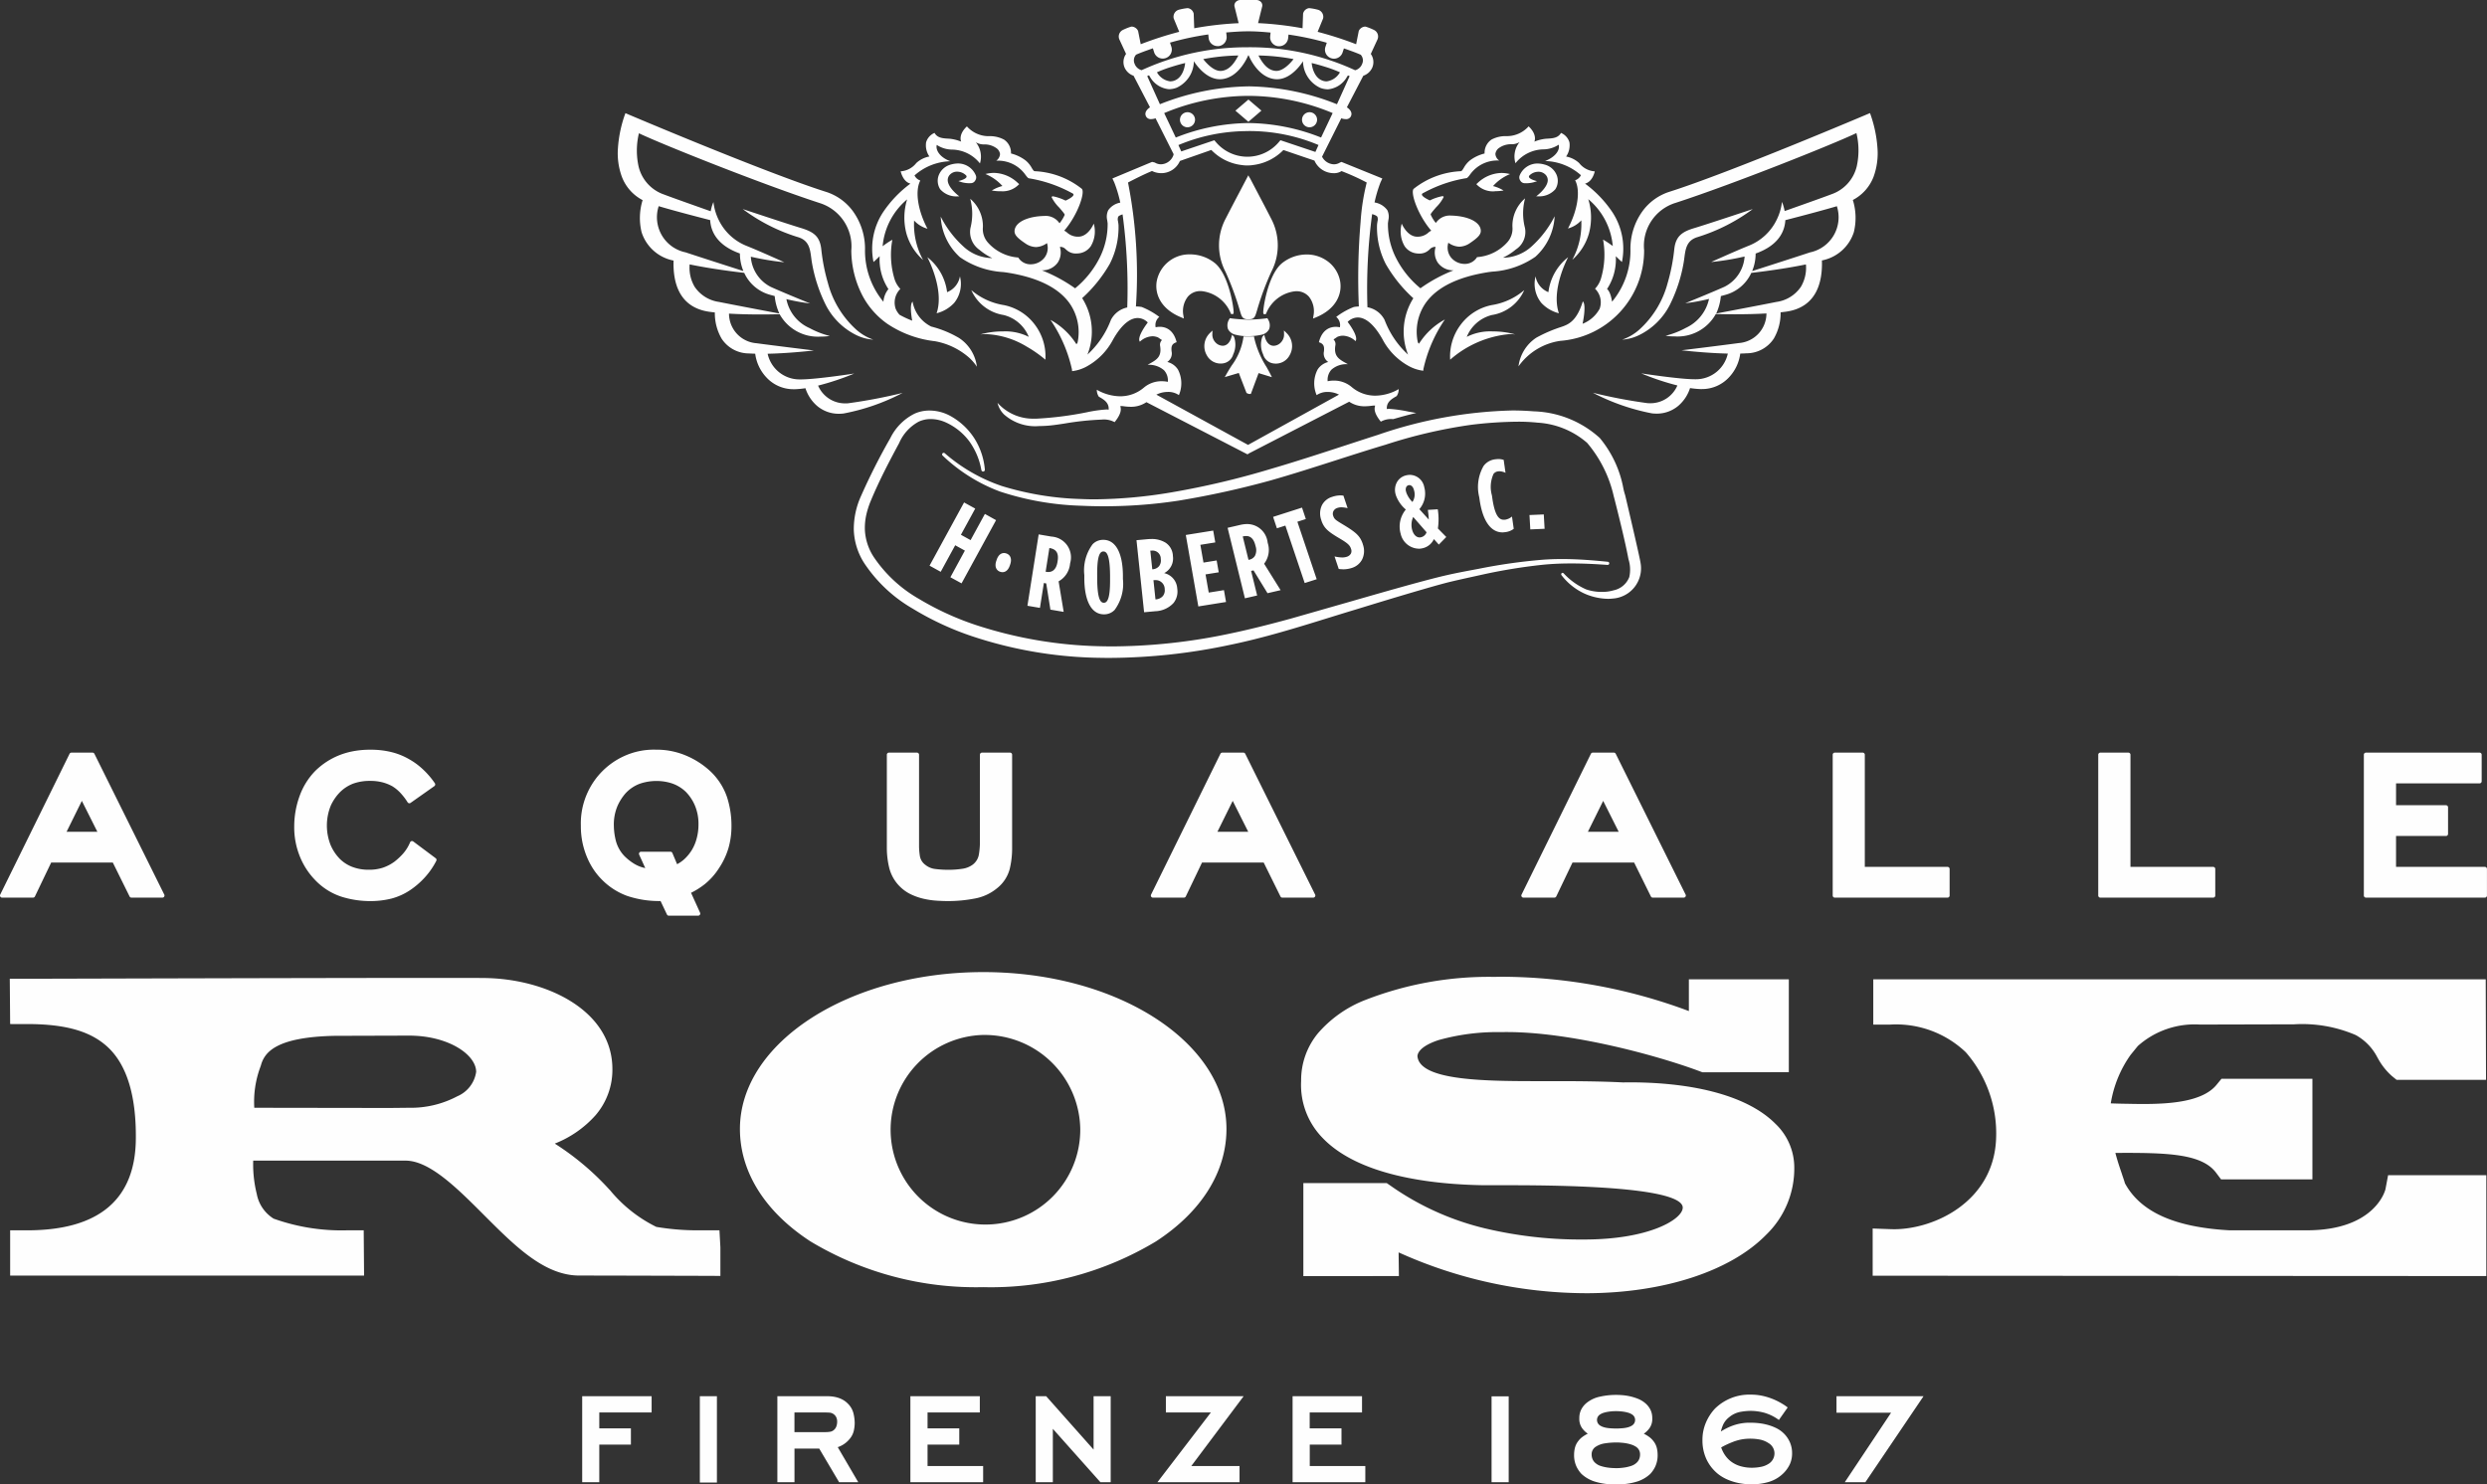 <svg id="logo_negativo" data-name="logo negativo" xmlns="http://www.w3.org/2000/svg" xmlns:xlink="http://www.w3.org/1999/xlink" width="196" height="117" viewBox="0 0 196 117">
  <rect x="0" y="0" width="196" height="117" fill="#333333" stroke="none"/>
  <defs>
    <clipPath id="clip-path">
      <path id="Clip_2" data-name="Clip 2" d="M0,0H196V117H0Z" fill="none"/>
    </clipPath>
  </defs>
  <rect id="logo_negativo_background" data-name="logo negativo background" width="196" height="117" fill="none"/>
  <g id="Raggruppa_2" data-name="Raggruppa 2">
    <path id="Clip_2-2" data-name="Clip 2" d="M0,0H196V117H0Z" fill="none"/>
    <g id="Gruppo_di_maschere_2" data-name="Gruppo di maschere 2" clip-path="url(#clip-path)">
      <path id="Fill_1" data-name="Fill 1" d="M138.087,117a5.2,5.2,0,0,1-1.053-.1,4.533,4.533,0,0,1-.829-.25,3.411,3.411,0,0,1-.641-.345,2.961,2.961,0,0,1-.469-.4,3.222,3.222,0,0,1-.681-1.05,3.528,3.528,0,0,1-.244-1.331,3.45,3.45,0,0,1,.283-1.415,3.793,3.793,0,0,1,.693-1.068,3.861,3.861,0,0,1,2.813-1.113,4.385,4.385,0,0,1,1.027.115,5.015,5.015,0,0,1,.848.282,5.53,5.53,0,0,1,.642.333,4.111,4.111,0,0,1,.411.282l-.693.986a3.649,3.649,0,0,0-1.17-.576,4.248,4.248,0,0,0-1.04-.141,4.741,4.741,0,0,0-.848.083,1.93,1.93,0,0,0-.86.415,1.59,1.59,0,0,0-.488.615,3.21,3.21,0,0,0-.167.512,4.863,4.863,0,0,1,.964-.474,3.967,3.967,0,0,1,1.387-.218,6.039,6.039,0,0,1,.655.039,4.4,4.4,0,0,1,.693.134,3.861,3.861,0,0,1,.662.25,2.261,2.261,0,0,1,.559.384,2.192,2.192,0,0,1,.5.691,2.113,2.113,0,0,1,.193.909,2.046,2.046,0,0,1-.18.871,2.455,2.455,0,0,1-.488.691,2.77,2.77,0,0,1-1.176.7A4.8,4.8,0,0,1,138.087,117Zm-.115-3.6a4.128,4.128,0,0,0-.675.051,4,4,0,0,0-.662.179c-.182.07-.357.143-.52.218s-.318.155-.469.243a2.47,2.47,0,0,0,.333.653,2.118,2.118,0,0,0,.45.461,2.3,2.3,0,0,0,.7.352,3.191,3.191,0,0,0,.969.134,3.647,3.647,0,0,0,.649-.064,1.676,1.676,0,0,0,.611-.23.965.965,0,0,0,.488-.832.941.941,0,0,0-.475-.819,1.88,1.88,0,0,0-.707-.282A4.153,4.153,0,0,0,137.972,113.4ZM127.338,117a5.091,5.091,0,0,1-1.709-.236,2.738,2.738,0,0,1-.989-.582,2.266,2.266,0,0,1-.4-.588,2.121,2.121,0,0,1-.186-.947,2.238,2.238,0,0,1,.065-.524,1.407,1.407,0,0,1,.257-.526,1.6,1.6,0,0,1,.34-.339,2.456,2.456,0,0,1,.417-.25,1.877,1.877,0,0,1-.443-.429,1.259,1.259,0,0,1-.224-.787,1.492,1.492,0,0,1,.148-.685,1.637,1.637,0,0,1,.4-.505,2.457,2.457,0,0,1,1.071-.512,5.784,5.784,0,0,1,1.249-.14c.086,0,.22,0,.41.013a4.258,4.258,0,0,1,.615.077,4.126,4.126,0,0,1,.686.2,2.1,2.1,0,0,1,.622.365,1.648,1.648,0,0,1,.4.505,1.493,1.493,0,0,1,.148.685,1.255,1.255,0,0,1-.225.787,1.871,1.871,0,0,1-.442.429,2.489,2.489,0,0,1,.421.25,1.627,1.627,0,0,1,.344.339,1.411,1.411,0,0,1,.259.526,2.212,2.212,0,0,1,.065.524,2.123,2.123,0,0,1-.186.947,2.267,2.267,0,0,1-.4.588,2.733,2.733,0,0,1-.989.582A5.134,5.134,0,0,1,127.338,117Zm0-3.3a5.7,5.7,0,0,0-.815.064,1.818,1.818,0,0,0-.739.258.7.7,0,0,0-.347.631.935.935,0,0,0,.077.374.82.82,0,0,0,.257.322,1.088,1.088,0,0,0,.373.2,3.17,3.17,0,0,0,.443.11,4.022,4.022,0,0,0,.437.051c.134.008.252.013.353.013.082,0,.188,0,.315-.013a3.857,3.857,0,0,0,.418-.051,3.253,3.253,0,0,0,.436-.11,1.106,1.106,0,0,0,.373-.2.824.824,0,0,0,.257-.322.944.944,0,0,0,.077-.374.7.7,0,0,0-.347-.631,1.548,1.548,0,0,0-.334-.155,3.17,3.17,0,0,0-.4-.1,3.571,3.571,0,0,0-.424-.051C127.6,113.7,127.464,113.7,127.338,113.7Zm.026-2.471-.193.007c-.1,0-.213.014-.353.031a2.679,2.679,0,0,0-.4.083,1.1,1.1,0,0,0-.341.158.507.507,0,0,0-.218.419.57.57,0,0,0,.051.222.531.531,0,0,0,.205.222,1.1,1.1,0,0,0,.289.126,1.969,1.969,0,0,0,.354.07c.121.013.235.022.34.026s.2.006.263.006.148,0,.263-.006.216-.013.341-.026a1.989,1.989,0,0,0,.353-.07,1.1,1.1,0,0,0,.289-.126.534.534,0,0,0,.206-.222.57.57,0,0,0,.051-.222.507.507,0,0,0-.218-.419,1.116,1.116,0,0,0-.341-.158,2.7,2.7,0,0,0-.4-.083c-.141-.018-.256-.028-.353-.031ZM56.5,116.86H55.154v-6.809H56.5v6.809Zm26.472-.026H81.625v-6.783h.822l3.738,4.21v-4.21h1.349v6.782h-.81l-3.75-4.21v4.21Zm-20.361,0H61.264v-6.783h3.9c.113,0,.239.006.373.019a2.718,2.718,0,0,1,.424.077,2.085,2.085,0,0,1,.437.173,1.727,1.727,0,0,1,.411.307,1.621,1.621,0,0,1,.45.768,3.288,3.288,0,0,1,.1.768,2.905,2.905,0,0,1-.071.614,1.558,1.558,0,0,1-.314.627,2.053,2.053,0,0,1-.951.666l1.617,2.763H66.132l-1.568-2.649H62.613v2.649Zm0-5.5v1.549h2.466a2,2,0,0,0,.36-.032.6.6,0,0,0,.321-.174.683.683,0,0,0,.167-.278,1.1,1.1,0,0,0,.051-.329.766.766,0,0,0-.09-.394.648.648,0,0,0-.193-.213.625.625,0,0,0-.334-.116c-.13-.009-.256-.013-.385-.013Zm84.393,5.5h-1.618l3.648-5.478h-4.3v-1.305h6.86l-4.586,6.783Zm-28.106,0H117.55v-6.77H118.9v6.77Zm-11.3,0h-5.729v-6.783h5.472v1.28h-4.124v1.255h2.505v1.28h-2.5v1.689H107.6v1.279Zm-9.907,0H91.215l4.214-5.5H91.883v-1.28H98.01l-4.123,5.5h3.8v1.279Zm-20.212,0H71.747v-6.783h5.472v1.28H73.1v1.255h2.5v1.28H73.1v1.689h4.381v1.279Zm-30.246,0H45.882v-6.783h5.472v1.28H47.23v1.255h2.492v1.28H47.23v2.968Zm77.743-14.9a36.1,36.1,0,0,1-14.752-3.218l.023,1.867-7.53.006V93.252h6.568l.632.437a21.743,21.743,0,0,0,7.136,3.14,32.606,32.606,0,0,0,7.8.872c5.169,0,7.763-1.611,7.763-2.513,0-.805-2.368-1.765-13.647-1.765h-2.039c-4.244-.068-9.9-.775-12.725-3.758a5.974,5.974,0,0,1-1.663-4.455,5.8,5.8,0,0,1,1.336-3.776,9.48,9.48,0,0,1,3.509-2.529A26.8,26.8,0,0,1,117.768,77l.541-.011A42.491,42.491,0,0,1,133.1,79.695l0-2.5h7.877v7.315l-6.807.011-.227-.085c-3.319-1.241-10.1-3.086-15.178-3.086-.157,0-.313,0-.463.005a17.131,17.131,0,0,0-4.921.625c-1.031.338-1.626.785-1.674,1.259.153,1.98,5.481,1.98,9.762,1.98h1.168c1.706,0,3.524.012,5.257.1l.507-.006c5.331,0,9.417,1.155,11.506,3.252a4.766,4.766,0,0,1,1.5,3.456,7.255,7.255,0,0,1-2.216,5.306C136.374,100.212,131.061,101.935,124.973,101.935Zm-47.479-.477a25.291,25.291,0,0,1-13.626-3.608c-3.583-2.328-5.557-5.474-5.557-8.86,0-6.819,8.606-12.366,19.183-12.366s19.16,5.548,19.16,12.366c0,3.385-1.972,6.532-5.552,8.86A25.237,25.237,0,0,1,77.494,101.458Zm0-19.879a7.473,7.473,0,1,0,7.638,7.412A7.533,7.533,0,0,0,77.494,81.579Zm118.455,19.005-48.368-.028V96.834l1.4.051c.09,0,.184.006.276.006,3.219,0,7.845-2.2,8.05-7.1a9.723,9.723,0,0,0-2.387-6.85,7.954,7.954,0,0,0-5.952-2.18h-1.338V77.192H195.9l.023,7.922h-7.051l-.376-.307a5.094,5.094,0,0,1-1.1-1.4l-.035-.058a4.2,4.2,0,0,0-1.708-1.764,10.68,10.68,0,0,0-4.881-.844c-.154,0-.316,0-.48,0l-6.925.017a6.723,6.723,0,0,0-4.887,1.692l-.57.7a9.086,9.086,0,0,0-1.561,3.82c.238.011.477.017.7.023l.412.008h.052c.45.01.915.019,1.381.019,2.114,0,4.682-.171,5.781-1.5l.4-.488h7.165v7.928h-7.2l-.4-.533c-1.09-1.443-3.681-1.555-7.222-1.555l-.706.006c.169.653.37,1.232.531,1.7l0,.012.028.08c.08.232.148.432.195.6,1.222,2.255,3.916,3.468,8.235,3.706H181.8c5.432,0,6.2-3.219,6.2-3.251l.205-1.09h7.741v7.944h0Zm-139.17-.012h0l-1.344-.006c-.074,0-7.706-.023-9.786-.023-2.745,0-5.05-2.308-7.491-4.751l-.017-.017c-2.106-2.109-4.284-4.29-6.18-4.29H19.955a9.683,9.683,0,0,0,.283,2.636,2.915,2.915,0,0,0,1.329,1.938,15.87,15.87,0,0,0,5.758.919h1.339l.029,3.57H.8v-3.57H2.145c5.658,0,8.538-2.438,8.561-7.247.028-3.268-.667-5.641-2.068-7.054-1.353-1.354-3.363-1.958-6.516-1.958H.8l-.029-3.57H2.111c.907,0,22.322-.066,31.627-.066,1.347,0,2.385,0,3.088,0,.449,0,1.168.005,1.173.006,4.976,0,10.264,2.516,10.264,7.179a5.485,5.485,0,0,1-1.341,3.654,8.429,8.429,0,0,1-3.2,2.22,21.19,21.19,0,0,1,4.29,3.609l.068.069a11.027,11.027,0,0,0,3.645,2.888,19.52,19.52,0,0,0,3.628.267H56.7l.074,1.339v2.252ZM32.23,81.63l-5.867.017c-4.608.1-5.519,1.294-5.8,2.327l-.056.159a7.887,7.887,0,0,0-.467,3.184l10.645.016,1.533-.016a7.8,7.8,0,0,0,3.829-.909,2.475,2.475,0,0,0,1.479-1.918C37.527,83.138,35.352,81.63,32.23,81.63Zm22.792-9.453H52.71a.164.164,0,0,1-.151-.1l-.5-1.055a7.9,7.9,0,0,1-2.62-.4A5.359,5.359,0,0,1,47.4,69.3a5.087,5.087,0,0,1-.563-.68,5.577,5.577,0,0,1-.52-.927,6.481,6.481,0,0,1-.389-1.172,6.37,6.37,0,0,1-.151-1.441,5.827,5.827,0,0,1,.543-2.64A5.8,5.8,0,0,1,49.179,59.6a5.642,5.642,0,0,1,2.5-.509,5.944,5.944,0,0,1,2.432.486,6.5,6.5,0,0,1,1.823,1.171,5.046,5.046,0,0,1,1.347,2.037,7.283,7.283,0,0,1,.366,2.313,6.234,6.234,0,0,1-.238,1.754,5.86,5.86,0,0,1-.735,1.563,5.245,5.245,0,0,1-1.129,1.275,6.136,6.136,0,0,1-1.083.684l.711,1.569a.165.165,0,0,1-.151.232ZM51.743,61.559a4,4,0,0,0-1.332.221,2.885,2.885,0,0,0-1.132.774,3.962,3.962,0,0,0-.622.993,3.748,3.748,0,0,0-.279,1.554,5.124,5.124,0,0,0,.153,1.156,2.752,2.752,0,0,0,.666,1.206,4.075,4.075,0,0,0,.765.61,2.7,2.7,0,0,0,.891.351l-.48-1.056a.164.164,0,0,1,.012-.158.167.167,0,0,1,.139-.075h2.313a.165.165,0,0,1,.153.1l.372.884a2.662,2.662,0,0,0,.649-.474,3.506,3.506,0,0,0,.472-.579,3.363,3.363,0,0,0,.412-.942,4.109,4.109,0,0,0,.152-1.108,3.718,3.718,0,0,0-.29-1.544,3.51,3.51,0,0,0-.691-1.041,2.933,2.933,0,0,0-1.082-.673A3.881,3.881,0,0,0,51.743,61.559Zm23.022,9.467c-.291,0-.609-.011-.946-.032a6.448,6.448,0,0,1-1.025-.15,4.8,4.8,0,0,1-1-.347,3.182,3.182,0,0,1-.886-.629,3.127,3.127,0,0,1-.833-1.483,6.7,6.7,0,0,1-.183-1.5V59.489a.165.165,0,0,1,.165-.165h2.207a.165.165,0,0,1,.166.165v7.163a5.143,5.143,0,0,0,.071.852,1.082,1.082,0,0,0,.436.673,1.5,1.5,0,0,0,.782.321,8.259,8.259,0,0,0,1.013.062,7.2,7.2,0,0,0,1.115-.082,1.778,1.778,0,0,0,.812-.324,1.261,1.261,0,0,0,.486-.8,5.856,5.856,0,0,0,.082-.916V59.489a.165.165,0,0,1,.165-.165H79.6a.165.165,0,0,1,.165.165v7.393a6.9,6.9,0,0,1-.194,1.631A2.869,2.869,0,0,1,78.593,70a3.826,3.826,0,0,1-1.812.832A11.1,11.1,0,0,1,74.764,71.026Zm-45.589,0a7.535,7.535,0,0,1-2.289-.353,5.023,5.023,0,0,1-2.054-1.309,5.711,5.711,0,0,1-1.169-1.777,6.118,6.118,0,0,1-.476-2.464,7,7,0,0,1,.409-2.337,5.486,5.486,0,0,1,1.256-2.029,5.856,5.856,0,0,1,.683-.573,5.772,5.772,0,0,1,.931-.54,5.889,5.889,0,0,1,1.212-.4,7.1,7.1,0,0,1,1.518-.15,6.734,6.734,0,0,1,1.7.2,5.3,5.3,0,0,1,1.389.573,5.491,5.491,0,0,1,1.057.786,6.5,6.5,0,0,1,.928,1.085.165.165,0,0,1-.041.227l-1.871,1.319a.16.16,0,0,1-.095.031.167.167,0,0,1-.142-.079,4.767,4.767,0,0,0-.538-.708,3.09,3.09,0,0,0-.669-.556,3.4,3.4,0,0,0-.746-.3,3.771,3.771,0,0,0-1-.12,3.827,3.827,0,0,0-1.35.22,3,3,0,0,0-1.055.7,3.762,3.762,0,0,0-.693,1.023,4.175,4.175,0,0,0-.018,3.108,3.572,3.572,0,0,0,.733,1.1,2.851,2.851,0,0,0,.964.623,3.575,3.575,0,0,0,1.335.229,3.422,3.422,0,0,0,1.083-.159,3.368,3.368,0,0,0,.922-.479,4.915,4.915,0,0,0,.679-.636,3.194,3.194,0,0,0,.549-.887.167.167,0,0,1,.109-.095.155.155,0,0,1,.043-.006.166.166,0,0,1,.1.034l1.766,1.32a.163.163,0,0,1,.048.207,6.005,6.005,0,0,1-.93,1.335,6.349,6.349,0,0,1-1.123.967,4.86,4.86,0,0,1-1.48.672A6.809,6.809,0,0,1,29.176,71.026Zm166.659-.272H186.46a.165.165,0,0,1-.165-.165v-11.1a.165.165,0,0,1,.165-.165h8.954a.165.165,0,0,1,.166.165v2.094a.166.166,0,0,1-.166.165h-6.582v1.722h3.934a.165.165,0,0,1,.165.165V65.73a.165.165,0,0,1-.165.165h-3.934V68.33h7a.165.165,0,0,1,.165.165v2.095A.165.165,0,0,1,195.835,70.754Zm-21.416,0h-8.891a.166.166,0,0,1-.166-.165v-11.1a.166.166,0,0,1,.166-.165h2.207a.165.165,0,0,1,.166.165V68.33h6.519a.165.165,0,0,1,.165.165v2.095A.165.165,0,0,1,174.419,70.754Zm-20.932,0H144.6a.165.165,0,0,1-.165-.165v-11.1a.165.165,0,0,1,.165-.165H146.8a.165.165,0,0,1,.165.165V68.33h6.519a.165.165,0,0,1,.165.165v2.095A.165.165,0,0,1,153.488,70.754Zm-20.794,0h-2.438a.164.164,0,0,1-.149-.093l-1.32-2.672h-4.858l-1.279,2.671a.168.168,0,0,1-.15.094h-2.438a.167.167,0,0,1-.14-.078.165.165,0,0,1-.008-.16l5.465-11.1a.163.163,0,0,1,.148-.092h1.661a.164.164,0,0,1,.148.091l5.508,11.1a.165.165,0,0,1-.149.238Zm-6.347-7.627-1.206,2.438h2.43ZM103.5,70.754h-2.439a.165.165,0,0,1-.149-.093l-1.321-2.672H94.731L93.452,70.66a.168.168,0,0,1-.15.094H90.864a.165.165,0,0,1-.149-.238l5.465-11.1a.166.166,0,0,1,.149-.092H97.99a.164.164,0,0,1,.148.091l5.508,11.1a.166.166,0,0,1-.148.238ZM97.15,63.127l-1.206,2.438h2.43ZM12.8,70.754H10.36a.164.164,0,0,1-.148-.093L8.891,67.989H4.033L2.753,70.66a.167.167,0,0,1-.149.094H.166a.165.165,0,0,1-.149-.238l5.465-11.1a.165.165,0,0,1,.149-.092h1.66a.165.165,0,0,1,.149.091l5.507,11.1a.165.165,0,0,1-.148.238ZM6.451,63.127,5.246,65.565H7.675ZM87.469,51.858c-.233,0-.468,0-.7-.006a33.22,33.22,0,0,1-10.154-1.7,23.029,23.029,0,0,1-4.7-2.187,11.429,11.429,0,0,1-3.82-3.6,5.174,5.174,0,0,1-.808-2.614,6.32,6.32,0,0,1,.562-2.637,49.363,49.363,0,0,1,2.315-4.576,4.24,4.24,0,0,1,1.924-1.938,2.849,2.849,0,0,1,1.166-.24,3.442,3.442,0,0,1,1.577.39,5.278,5.278,0,0,1,1.956,1.8,5.451,5.451,0,0,1,.829,2.467.139.139,0,0,1-.124.151h-.014a.14.14,0,0,1-.136-.113,5.5,5.5,0,0,0-.936-2.248,4.782,4.782,0,0,0-1.843-1.5,2.915,2.915,0,0,0-1.208-.276,2.2,2.2,0,0,0-.976.218,3.5,3.5,0,0,0-1.518,1.676c-.728,1.351-1.56,2.925-2.219,4.515a6.66,6.66,0,0,0-.369,1.137,4.781,4.781,0,0,0-.113,1.155,4.27,4.27,0,0,0,.7,2.173,10.66,10.66,0,0,0,3.544,3.29,22.42,22.42,0,0,0,4.523,2.076,33.672,33.672,0,0,0,9.868,1.669c.3.007.61.011.914.011a45.587,45.587,0,0,0,9.108-.986c1.448-.3,3.011-.683,4.919-1.206l4.894-1.4c1.649-.475,3.265-.938,4.907-1.388.747-.2,1.616-.438,2.48-.635s1.741-.356,2.508-.5a43.514,43.514,0,0,1,5.069-.718c.477-.035.983-.053,1.5-.053,1.326,0,2.628.115,3.613.215a.124.124,0,0,1-.013.248h-.008c-1.088-.079-1.995-.116-2.854-.116-.787,0-1.51.031-2.21.1a43.341,43.341,0,0,0-5,.825l-.3.066c-.717.157-1.458.319-2.172.492-.78.2-1.535.421-2.442.683-1.621.474-3.231.966-4.874,1.469-.707.213-1.418.433-2.105.646-2.508.777-5.1,1.58-7.734,2.124A46.286,46.286,0,0,1,87.469,51.858Zm-.458-3.434H87c-.966,0-1.529-1.024-1.545-2.8l0-.294a3.453,3.453,0,0,1,.654-2.432,1.142,1.142,0,0,1,.837-.347h.007c.966,0,1.529,1.024,1.544,2.8l0,.293a3.454,3.454,0,0,1-.654,2.433A1.141,1.141,0,0,1,87.011,48.424Zm-.053-4.956h0a.277.277,0,0,0-.205.087c-.2.2-.292.77-.284,1.785l0,.294c.014,1.662.287,1.876.524,1.878a.28.28,0,0,0,.207-.087c.2-.2.292-.77.284-1.785l0-.294c-.014-1.661-.287-1.876-.523-1.877Zm3.209,4.79h0l-.6-5.679.862-.079c.1-.009.2-.014.3-.014a2.049,2.049,0,0,1,1.132.291,1.3,1.3,0,0,1,.573,1l0,.041a1.3,1.3,0,0,1-.686,1.356,1.322,1.322,0,0,1,1.028,1.184l.008.073a1.448,1.448,0,0,1-.3,1.1,2.041,2.041,0,0,1-1.418.646l-.9.082Zm.86-2.531c-.033,0-.067,0-.1,0l-.024,0,.16,1.517.024,0a.8.8,0,0,0,.56-.266.717.717,0,0,0,.143-.544l0-.04A.713.713,0,0,0,91.026,45.727ZM90.784,43.4c-.037,0-.075,0-.113.005l-.016,0,.155,1.468h.017a.731.731,0,0,0,.514-.241.747.747,0,0,0,.139-.573l0-.017A.641.641,0,0,0,90.784,43.4ZM83.833,48.23h0l-1.05-.178-.33-2.069-.017,0-.169-.029-.309,1.961-.986-.167.886-5.625,1.018.173a1.639,1.639,0,0,1,1.464,2.088l-.011.072a1.767,1.767,0,0,1-.9,1.366l.4,2.41ZM82.7,43.2l-.294,1.864.049.008a.972.972,0,0,0,.162.014c.392,0,.642-.275.724-.8l.01-.064c.1-.609-.1-.934-.627-1.023Zm11.74,4.6h0l-.987-5.631,2.159-.347.164.933-1.176.189.246,1.4,1.038-.167.164.933-1.04.167.251,1.432,1.2-.192.164.933-2.183.35Zm32.252-.6a4.745,4.745,0,0,1-1.834-.419,4.824,4.824,0,0,1-1.789-1.434.123.123,0,0,1,.006-.169.1.1,0,0,1,.067-.024.128.128,0,0,1,.091.04A5.311,5.311,0,0,0,125,46.455a3.745,3.745,0,0,0,1.26.2,3.057,3.057,0,0,0,.9-.123,1.692,1.692,0,0,0,1.245-1.05,2.717,2.717,0,0,0-.065-1.406c-.259-1.387-.815-3.616-1.123-4.822l-.036-.129a9.833,9.833,0,0,0-2.1-4.217,6.536,6.536,0,0,0-3.9-1.593,14.415,14.415,0,0,0-1.566-.076,31.985,31.985,0,0,0-3.687.247,39.468,39.468,0,0,0-6.728,1.566l-.335.1c-1.163.352-2.371.739-3.538,1.114-1.706.547-3.469,1.113-5.181,1.6A69.8,69.8,0,0,1,92.9,39.46a38.867,38.867,0,0,1-5.931.445c-.6,0-1.2-.014-1.731-.04a22.44,22.44,0,0,1-6.449-1.127,13.226,13.226,0,0,1-4.5-2.828.122.122,0,0,1-.007-.176.128.128,0,0,1,.175-.009,13.4,13.4,0,0,0,4.493,2.583,23.364,23.364,0,0,0,6.24,1.026c.355.016.724.025,1.1.025a37.934,37.934,0,0,0,6-.544,64.993,64.993,0,0,0,7.757-1.822l.022-.007c2.013-.587,4.045-1.252,6.011-1.894h0c.827-.27,1.682-.55,2.533-.822a34.846,34.846,0,0,1,10.564-1.916c.575,0,1.143.023,1.689.068a8.1,8.1,0,0,1,5.211,2.1,8.676,8.676,0,0,1,1.867,4.01,5.234,5.234,0,0,0,.141.518l0,.008c.119.5,1.164,4.937,1.21,5.334a2.386,2.386,0,0,1-2.195,2.787A3.112,3.112,0,0,1,126.691,47.2Zm-28.58-.036h0l-1.365-5.56,1-.231a2.4,2.4,0,0,1,.537-.065A1.622,1.622,0,0,1,99.9,42.751l.017.071a1.778,1.778,0,0,1-.292,1.612l1.3,2.084-1.032.239-1.1-1.793-.016,0L98.6,45l.476,1.938-.969.223Zm.1-4.914a1.093,1.093,0,0,0-.247.031l-.024.005.452,1.843.048-.01a.693.693,0,0,0,.458-.3,1,1,0,0,0,.053-.767l-.016-.063C98.811,42.493,98.574,42.251,98.209,42.251ZM75.778,45.98h0L74.9,45.5,76.042,43.4l-.763-.421-1.142,2.093-.879-.485,2.72-4.982.879.484-1.128,2.064.763.421,1.127-2.064L78.5,41l-2.72,4.982Zm27.046-.02h0L101.3,41.428l-.667.214-.3-.9,2.279-.731.3.9-.666.214,1.522,4.531-.945.3ZM79.008,45.1a.571.571,0,0,1-.188-.033c-.329-.115-.446-.446-.3-.864l.029-.086c.115-.338.32-.525.576-.525a.571.571,0,0,1,.188.033c.329.115.446.446.3.864l-.029.086C79.468,44.918,79.264,45.1,79.008,45.1Zm26.843-.229a2.451,2.451,0,0,1-.346-.025l-.33-.986a2.832,2.832,0,0,0,.6.08,1.146,1.146,0,0,0,.352-.05.548.548,0,0,0,.337-.256.47.47,0,0,0,.011-.371l-.005-.015c-.082-.244-.218-.406-.844-.777-.908-.536-1.272-.8-1.489-1.448l0-.016a1.512,1.512,0,0,1,.044-1.185,1.334,1.334,0,0,1,.8-.656,2.067,2.067,0,0,1,.641-.118,1.667,1.667,0,0,1,.253.02l.33.986a2.409,2.409,0,0,0-.487-.068,1.012,1.012,0,0,0-.317.05.521.521,0,0,0-.313.253.47.47,0,0,0-.019.37l.006.015c.087.26.2.327.818.7,1.024.617,1.307.9,1.515,1.526l0,.015a1.514,1.514,0,0,1-.055,1.174,1.36,1.36,0,0,1-.81.675A2.251,2.251,0,0,1,105.85,44.875Zm5.936-1.623a1.5,1.5,0,0,1-1.409-1.21L110.365,42a2.1,2.1,0,0,1,.427-1.837A2.637,2.637,0,0,1,110,39.013l-.014-.056a1.267,1.267,0,0,1,.122-.978,1.118,1.118,0,0,1,.714-.512,1.285,1.285,0,0,1,.3-.037,1.173,1.173,0,0,1,1.124.97l.014.056a1.885,1.885,0,0,1-.4,1.678l.742.821c-.007-.205-.03-.455-.071-.765l.779-.047a5.013,5.013,0,0,1,.01,1.512l.661.672-.587.6-.389-.435a1.283,1.283,0,0,1-.915.727A1.3,1.3,0,0,1,111.786,43.252Zm-.413-2.5a1.526,1.526,0,0,0-.1.95l.017.063c.1.37.32.6.588.6a.5.5,0,0,0,.118-.015.6.6,0,0,0,.43-.391Zm-.3-2.51a.282.282,0,0,0-.238.134.474.474,0,0,0-.03.361l.02.079a2.011,2.011,0,0,0,.489.756,1.085,1.085,0,0,0,.133-.89l-.017-.063C111.37,38.384,111.232,38.239,111.072,38.239Zm7.339,3.726c-.927,0-1.568-.916-1.806-2.581l-.028-.194a3.316,3.316,0,0,1,.346-2.467,1.324,1.324,0,0,1,.917-.519,2.062,2.062,0,0,1,.263-.019,1.285,1.285,0,0,1,.4.066l.145,1.019a1.179,1.179,0,0,0-.476-.122.781.781,0,0,0-.1.007.524.524,0,0,0-.369.2,2.479,2.479,0,0,0-.127,1.694l.03.21c.216,1.508.585,1.711.918,1.711a.849.849,0,0,0,.108-.007,1.113,1.113,0,0,0,.525-.248l.138.97a1.361,1.361,0,0,1-.7.264A1.469,1.469,0,0,1,118.411,41.965Zm2.19-.236h0l-.065-1.131,1.127-.048.065,1.132-1.126.048Zm-22.26-5.9h0L90.348,31.7a2.144,2.144,0,0,1-1.235.364,3.975,3.975,0,0,1-.459-.03l-.065-.008a2.506,2.506,0,0,0-.265-.023H88.3a.209.209,0,0,0,.008.077c.034.162.1.5-.466,1.194a1.766,1.766,0,0,0-1.028-.2,22.3,22.3,0,0,0-2.937.313c-.4.06-.743.112-1,.139a8.968,8.968,0,0,1-.966.056,3.7,3.7,0,0,1-2.783-.914,1.846,1.846,0,0,1-.513-.915A3.753,3.753,0,0,0,81.516,33c.06,0,.121,0,.182,0a27.106,27.106,0,0,0,3.937-.5,10.523,10.523,0,0,1,1.547-.223,1.081,1.081,0,0,1,.192.014c.039-.549-.377-.792-.712-.987l-.065-.038a.952.952,0,0,1-.156-.545,3.768,3.768,0,0,0,1.836.515,2.87,2.87,0,0,0,1.891-.7,2.143,2.143,0,0,1,1.394-.487,2.43,2.43,0,0,1,.341.024c.064.009.107.018.125.022l.009,0a1.184,1.184,0,0,0-.3-.91,1.794,1.794,0,0,0-1.222-.431c-.046,0-.073,0-.074,0l.068-.037c.639-.35,1.061-.58.919-1.449a.5.5,0,0,1,.147-.461l-.307-.208a1.143,1.143,0,0,0-.451-.094,1.542,1.542,0,0,0-.985.428c-.268-.37.615-1.5.624-1.515a1.127,1.127,0,0,0-.8-.35c-.448,0-1.149.3-1.947,1.717A5.111,5.111,0,0,1,85.6,28.909a3.092,3.092,0,0,1-1.108.346l-.013-.145a11.264,11.264,0,0,0-1.69-3.895h0A5.561,5.561,0,0,1,84.81,27.1a.029.029,0,0,0,.024.015c.037,0,.088-.085.1-.171a3.97,3.97,0,0,0-.647-3.046c-.878-1.223-2.522-2.033-4.889-2.407-.089-.014-.2-.028-.331-.045a6.651,6.651,0,0,1-3.416-1.176,4.607,4.607,0,0,1-1.513-3.194,8.18,8.18,0,0,0,1.766,2.333,3.4,3.4,0,0,0,2.251.934h.052l-.008,0a4.732,4.732,0,0,1-1.006-.649,1.712,1.712,0,0,1-.712-1.726,4.545,4.545,0,0,0-.018-2.3l0,0a2.838,2.838,0,0,1,1,2.229,1.6,1.6,0,0,0,.4,1.227,3.525,3.525,0,0,0,2.386,1.174,1.121,1.121,0,0,0,.981.535,1.394,1.394,0,0,0,1.088-.527,1.257,1.257,0,0,0,.194-1.143l0,0a1.566,1.566,0,0,1-.863.311,1.526,1.526,0,0,1-.847-.292c-.7-.472-.9-.723-.834-1.075.109-.62,1.049-1.056,2.339-1.086A1.307,1.307,0,0,1,83.5,17.6a2.963,2.963,0,0,0,.406-.658c.025-.054-.187-.3-.432-.584a3.1,3.1,0,0,1-.59-.8A.057.057,0,0,1,82.9,15.5a.119.119,0,0,1,.089-.026,4.047,4.047,0,0,1,.989.338c.006,0,.621-.274.626-.467,0-.042-.028-.078-.085-.107l-.14-.073a10.561,10.561,0,0,0-3.287-1.11c-.078-.013-.156-.116-.265-.257a2.639,2.639,0,0,0-2.315-1.13.694.694,0,0,0,.3-.523.678.678,0,0,0-.326-.494,1.608,1.608,0,0,0-.919-.268,1.193,1.193,0,0,1-.664-.172,1.806,1.806,0,0,1,.326,1.67A2.87,2.87,0,0,0,75,11.791a2.231,2.231,0,0,1-1.173-.368c-.106.4.234.983,1.076,1.287a4.414,4.414,0,0,0-2.83,1.119.786.786,0,0,0,.457.4c-.432.817-.205,2.345.565,3.8a2.233,2.233,0,0,1-1.054-.646,5.813,5.813,0,0,0,.709,3.11,4.36,4.36,0,0,1-1.312-2.077,4.885,4.885,0,0,1,.052-2.7,5.439,5.439,0,0,0-1.93,3.693.24.24,0,0,1,.028-.022,5.957,5.957,0,0,1,.737-.487,6.587,6.587,0,0,0,.163,3.061,1.973,1.973,0,0,0,.469.812,1.514,1.514,0,0,0-.366,1.574,1.653,1.653,0,0,0,.3.463,7.485,7.485,0,0,0,1,.467c-.086-.476-.195-1.306.031-1.5a2.7,2.7,0,0,0,1.471,1.964,8.384,8.384,0,0,1,2.189.9,3.169,3.169,0,0,1,1.406,2.266,3.6,3.6,0,0,0-.752-.835,5.565,5.565,0,0,0-2.55-1.176,8.469,8.469,0,0,1-3.732-1.356,6.32,6.32,0,0,1-1.963-2.2,7.841,7.841,0,0,1-.9-3.595A3.577,3.577,0,0,0,64.6,16.005c-4.624-1.51-12.492-4.658-14.247-5.5a5.834,5.834,0,0,0-.03,2.6,3.088,3.088,0,0,0,2,2.224c.486.186,1.692.618,3.688,1.323a3.214,3.214,0,0,1,.215-.728,4.254,4.254,0,0,0,.392,1.363,4.148,4.148,0,0,0,2.252,2.107c1.035.415,2.916,1.267,2.935,1.276h-.016a21.775,21.775,0,0,1-2.617-.435,2.886,2.886,0,0,0,1.578,2.382c.866.395,3.078,1.3,3.1,1.3h-.014a16.024,16.024,0,0,1-1.86-.338,3.145,3.145,0,0,0,1.828,2.283,6.831,6.831,0,0,0,1.595.621l-.012,0a4.836,4.836,0,0,1-.7.049,3.447,3.447,0,0,1-3.244-1.765c-.481.013-1,.02-1.49.02-.916,0-1.757-.022-2.5-.066a2.343,2.343,0,0,0,2.175,2.334c1.213.165,4.478.566,4.511.57a.2.2,0,0,1-.035.005c-.594.066-2.135.224-3.607.254A2.574,2.574,0,0,0,63,29.906h.1c1.224,0,4.191-.458,4.221-.463a.058.058,0,0,1-.017.008,20.57,20.57,0,0,1-2.831.943,2.307,2.307,0,0,0,2.178,1.4c.056,0,.114,0,.171-.005a40.885,40.885,0,0,0,4.313-.82s0,0-.012.007a16.673,16.673,0,0,1-4.643,1.617,3.2,3.2,0,0,1-.363.021,2.629,2.629,0,0,1-1.728-.625,3.084,3.084,0,0,1-.913-1.389,7.151,7.151,0,0,1-.818.079l-.105,0a2.89,2.89,0,0,1-2.154-.933,3.354,3.354,0,0,1-.881-1.866c-.211-.006-.368-.013-.51-.022a2.57,2.57,0,0,1-2.14-1.169,4,4,0,0,1-.531-2.061c-.145-.016-.282-.032-.408-.049-2.458-.333-2.9-2.381-2.846-4.041a3.3,3.3,0,0,1-2.517-2.228,4.742,4.742,0,0,1,.079-2.536,3.458,3.458,0,0,1-1.633-1.832A5.394,5.394,0,0,1,48.7,11.67a9.849,9.849,0,0,1,.59-2.75c.1.045,11.053,4.7,15.86,6.219A4.207,4.207,0,0,1,67.2,16.622a5.053,5.053,0,0,1,.971,3.119,6.3,6.3,0,0,0,1.451,4.045.025.025,0,0,1,0-.007,1.807,1.807,0,0,1,.394-.992,4.252,4.252,0,0,1-.689-2.593.46.46,0,0,1-.034.034c-.08.078-.291.284-.451.423a5.241,5.241,0,0,1,.744-3.91,9.108,9.108,0,0,1,2.164-2.267c-.6-.151-.766-.965-.768-.973s.016,0,.042,0a1.7,1.7,0,0,0,1.188-.649,2.061,2.061,0,0,1,1.034-.516l0,0a1.553,1.553,0,0,1-.259-1.12,1.159,1.159,0,0,1,.664-.74c.234.409.651.431,1.178.458a3.316,3.316,0,0,1,.92.229c-.026-.058-.221-.574.453-1.2a2.292,2.292,0,0,0,1.823.768,2.379,2.379,0,0,1,1.1.272,1.253,1.253,0,0,1,.551,1.094,3.184,3.184,0,0,1,1.144.545,1.991,1.991,0,0,1,.489.589c.091.148.157.255.226.262a6.437,6.437,0,0,1,3.724,1.391c.273.288-.321,2.062-1.389,3.3a.851.851,0,0,1,.224.145,1.265,1.265,0,0,0,.885.327c.8,0,1.216-1.021,1.22-1.031l0,0a2.262,2.262,0,0,1-.234,1.781,1.32,1.32,0,0,1-1.016.57c-.048,0-.1.006-.141.006a1.061,1.061,0,0,1-.735-.262L84,19.66a.591.591,0,0,0-.385-.2.459.459,0,0,0-.087.009,1.439,1.439,0,0,1-.169,1.231,1.485,1.485,0,0,1-1.188.608c-.04,0-.063,0-.064,0a12.171,12.171,0,0,1,2.623,1.418,7.434,7.434,0,0,0,1.969-2.478,5.894,5.894,0,0,0,.593-2.655l-.034-.24v-.005a1.166,1.166,0,0,1,.082-.777,1.476,1.476,0,0,1,.949-.6,10,10,0,0,0-.474-1.593l-.145-.311,3.125-1.306.211.048a.908.908,0,0,0,.484.141,1.071,1.071,0,0,0,.972-.68l.033-.112L91.069,9.324l0,0a1.118,1.118,0,0,1-.351.065.411.411,0,0,1-.387-.193c-.241-.418.3-.735.3-.738L89.337,5.971a1.2,1.2,0,0,1-.7-.627,1.108,1.108,0,0,1,.108-1.094l-.523-1.132a.577.577,0,0,1,.284-.765,4.49,4.49,0,0,1,.625-.248.346.346,0,0,1,.078-.009.59.59,0,0,1,.484.343L89.9,3.485a27.956,27.956,0,0,1,3.034-.977L92.5,1.455a.577.577,0,0,1,.43-.694A4.37,4.37,0,0,1,93.593.64H93.6a.555.555,0,0,1,.475.439l.042,1.148a26.124,26.124,0,0,1,3.5-.4c0-.007-.171-.7-.318-1.284a.4.4,0,0,1,.06-.35A.509.509,0,0,1,97.75,0h.636l0,0V0h.636a.509.509,0,0,1,.384.189.4.4,0,0,1,.06.35c-.13.517-.275,1.109-.316,1.278v.006h.012a26.321,26.321,0,0,1,3.492.405l.042-1.148a.557.557,0,0,1,.476-.439h.009a4.353,4.353,0,0,1,.661.121.578.578,0,0,1,.431.694l-.431,1.053a28.062,28.062,0,0,1,3.035.977l.207-1.046a.59.59,0,0,1,.484-.343.345.345,0,0,1,.078.009,4.44,4.44,0,0,1,.625.248.577.577,0,0,1,.284.765l-.523,1.132a1.11,1.11,0,0,1,.109,1.094,1.2,1.2,0,0,1-.7.627L106.147,8.46c.056.034.529.342.3.738a.411.411,0,0,1-.388.193,1.112,1.112,0,0,1-.354-.067l-1.514,3.027a1.087,1.087,0,0,0,.931.6.876.876,0,0,0,.467-.131l.13-.058,3.221,1.306-.146.314a10.688,10.688,0,0,0-.468,1.575,1.549,1.549,0,0,1,1.009.61,1.166,1.166,0,0,1,.082.777v.005l-.034.24a5.893,5.893,0,0,0,.593,2.655,7.447,7.447,0,0,0,1.968,2.478l0,0a11.98,11.98,0,0,1,2.615-1.414h-.06a1.485,1.485,0,0,1-1.188-.608,1.443,1.443,0,0,1-.169-1.231.464.464,0,0,0-.087-.009.591.591,0,0,0-.385.2l-.077.065a1.061,1.061,0,0,1-.735.262c-.045,0-.093,0-.141-.006a1.322,1.322,0,0,1-1.015-.57,2.3,2.3,0,0,1-.232-1.785c0,.01.427,1.031,1.22,1.031a1.264,1.264,0,0,0,.885-.327.851.851,0,0,1,.224-.145c-1.067-1.24-1.662-3.015-1.389-3.3a6.44,6.44,0,0,1,3.724-1.391c.07-.007.136-.114.227-.263a2,2,0,0,1,.488-.589A3.141,3.141,0,0,1,117,12.1,1.257,1.257,0,0,1,117.548,11a2.377,2.377,0,0,1,1.1-.272,2.291,2.291,0,0,0,1.822-.768c.7.654.464,1.181.454,1.2l.009,0a3.288,3.288,0,0,1,.911-.225c.527-.028.943-.05,1.178-.458a1.158,1.158,0,0,1,.664.74,1.565,1.565,0,0,1-.261,1.122h0a2.062,2.062,0,0,1,1.03.516,1.7,1.7,0,0,0,1.188.649.39.39,0,0,0,.042,0h0v0c-.03.137-.209.83-.768.969a9.119,9.119,0,0,1,2.164,2.267,5.241,5.241,0,0,1,.744,3.91c-.192-.167-.455-.427-.484-.456v0a4.266,4.266,0,0,1-.69,2.588c.3.239.393.992.394,1a6.284,6.284,0,0,0,1.451-4.046,5.053,5.053,0,0,1,.971-3.119,4.207,4.207,0,0,1,2.048-1.484c4.837-1.531,15.75-6.172,15.86-6.219l0,0a9.995,9.995,0,0,1,.587,2.746,5.394,5.394,0,0,1-.306,2.272,3.459,3.459,0,0,1-1.634,1.832,4.745,4.745,0,0,1,.079,2.536,3.3,3.3,0,0,1-2.517,2.228c.058,1.659-.388,3.708-2.846,4.041-.135.018-.272.034-.409.049a4,4,0,0,1-.53,2.061,2.57,2.57,0,0,1-2.141,1.169c-.144.009-.305.016-.509.022a3.353,3.353,0,0,1-.881,1.865,2.891,2.891,0,0,1-2.153.933l-.105,0a7.146,7.146,0,0,1-.818-.079,3.084,3.084,0,0,1-.913,1.389,2.629,2.629,0,0,1-1.728.625,3.2,3.2,0,0,1-.363-.021,17.016,17.016,0,0,1-4.655-1.624,40.776,40.776,0,0,0,4.313.82c.057,0,.115.005.171.005a2.306,2.306,0,0,0,2.178-1.4,20.29,20.29,0,0,1-2.847-.952c.024,0,2.994.463,4.221.463h.1a2.573,2.573,0,0,0,2.5-2.024c-1.757-.037-3.623-.257-3.642-.26.009,0,3.272-.4,4.511-.57a2.344,2.344,0,0,0,2.175-2.334c-.746.044-1.586.066-2.5.066-.677,0-1.224-.012-1.49-.02a3.448,3.448,0,0,1-3.245,1.765,4.463,4.463,0,0,1-.713-.052,6.717,6.717,0,0,0,1.595-.621,3.277,3.277,0,0,0,1.828-2.283,14.852,14.852,0,0,1-1.873.339c.01,0,2.233-.909,3.1-1.3a2.885,2.885,0,0,0,1.577-2.382,20.587,20.587,0,0,1-2.632.435s.04-.019.1-.047c1.286-.577,2.239-.991,2.833-1.229a4.148,4.148,0,0,0,2.252-2.107,4.208,4.208,0,0,0,.392-1.363s0,0,0,.008a3.379,3.379,0,0,1,.21.72c1.914-.675,3.19-1.133,3.688-1.323a3.087,3.087,0,0,0,2-2.224,5.839,5.839,0,0,0-.03-2.6c-1.757.847-9.627,3.995-14.246,5.5a3.535,3.535,0,0,0-2.486,3.729,7.145,7.145,0,0,1-6.6,7.15,4.888,4.888,0,0,0-3.3,2.01v0a3.175,3.175,0,0,1,1.407-2.261,10.986,10.986,0,0,1,1.943-.839l.177-.063c.549-.2,1.115-.569,1.541-1.958.308.271-.016,1.75-.019,1.765a2.619,2.619,0,0,0,1.349-1.19,1.5,1.5,0,0,0-.366-1.574,1.993,1.993,0,0,0,.469-.812,6.588,6.588,0,0,0,.163-3.061,7.856,7.856,0,0,1,.765.509,5.418,5.418,0,0,0-1.93-3.693,4.887,4.887,0,0,1,.053,2.7,4.359,4.359,0,0,1-1.312,2.077,5.914,5.914,0,0,0,.709-3.109l0,0a2.22,2.22,0,0,1-1.051.642c.77-1.459,1-2.988.564-3.8a.786.786,0,0,0,.457-.4,4.436,4.436,0,0,0-2.83-1.119c.628-.226,1.219-.753,1.077-1.286a2.233,2.233,0,0,1-1.173.368,2.871,2.871,0,0,0-2.231,1.094,1.8,1.8,0,0,1,.326-1.67,1.193,1.193,0,0,1-.664.172,1.609,1.609,0,0,0-.92.268.678.678,0,0,0-.325.494.694.694,0,0,0,.3.523,2.639,2.639,0,0,0-2.315,1.13c-.109.141-.187.244-.265.257a10.545,10.545,0,0,0-3.289,1.112l-.137.071c-.057.029-.086.064-.085.107,0,.192.619.464.625.467l0,0a3.867,3.867,0,0,1,.986-.336.119.119,0,0,1,.089.026.057.057,0,0,1,.013.046,3.091,3.091,0,0,1-.59.8c-.245.284-.457.529-.432.583a2.945,2.945,0,0,0,.406.658,1.319,1.319,0,0,1,1.194-.583c1.289.03,2.229.466,2.339,1.086.062.352-.132.6-.833,1.075a1.528,1.528,0,0,1-.848.292,1.56,1.56,0,0,1-.866-.313,1.275,1.275,0,0,0,.194,1.143,1.394,1.394,0,0,0,1.088.527,1.122,1.122,0,0,0,.981-.535,3.525,3.525,0,0,0,2.386-1.174,1.6,1.6,0,0,0,.4-1.227,2.847,2.847,0,0,1,1-2.231,4.527,4.527,0,0,0-.017,2.3,1.637,1.637,0,0,1-.712,1.726,4.732,4.732,0,0,1-1.015.652h.054a3.4,3.4,0,0,0,2.252-.934,8.206,8.206,0,0,0,1.766-2.333v0a4.607,4.607,0,0,1-1.515,3.19,6.648,6.648,0,0,1-3.415,1.176c-.13.016-.242.03-.331.044-2.366.374-4.01,1.184-4.888,2.407a3.972,3.972,0,0,0-.648,3.047c.015.086.066.171.1.171a.029.029,0,0,0,.024-.015,5.527,5.527,0,0,1,2.023-1.883,11.147,11.147,0,0,0-1.69,3.895l-.013.145h0a3.176,3.176,0,0,1-1.1-.346,5.111,5.111,0,0,1-2.113-2.135c-.8-1.419-1.5-1.717-1.947-1.717a1.134,1.134,0,0,0-.8.35l0,0c.091.118.877,1.16.622,1.513a1.545,1.545,0,0,0-.985-.428,1.143,1.143,0,0,0-.451.094l-.3.205,0,0a.5.5,0,0,1,.147.461c-.142.869.28,1.1.919,1.449l.068.037h-.073a1.757,1.757,0,0,0-1.222.431,1.184,1.184,0,0,0-.3.91h.007c.017,0,.062-.013.127-.023a2.43,2.43,0,0,1,.341-.024,2.145,2.145,0,0,1,1.394.487,2.871,2.871,0,0,0,1.892.7,3.779,3.779,0,0,0,1.836-.515s0,0,0,.005a.946.946,0,0,1-.157.54l-.053.031-.012.007c-.335.2-.751.438-.712.987a1.086,1.086,0,0,1,.191-.014,10.549,10.549,0,0,1,1.549.223l.008,0,.572.1c-.54.126-1.117.28-1.817.485a1.673,1.673,0,0,0-.976.2c-.568-.7-.5-1.032-.466-1.194a.209.209,0,0,0,.008-.078h-.02a2.458,2.458,0,0,0-.255.021h-.008l-.067.008a3.964,3.964,0,0,1-.459.031,2.14,2.14,0,0,1-1.227-.36l-7.986,4.118Zm-6.31-4.934a1.964,1.964,0,0,0-.9.214l7.226,3.96,7.166-3.964a1.973,1.973,0,0,0-.888-.21,1.48,1.48,0,0,0-.872.252,2.353,2.353,0,0,1,.073-2.013,1.377,1.377,0,0,1,.842-.6.8.8,0,0,1-.337-.85c.019-.294.038-.573-.4-.706.259-1.057.943-1.215,1.328-1.215a1.438,1.438,0,0,1,.316.035l.008,0a.824.824,0,0,0-.289-.815l.011-.009a5.661,5.661,0,0,1,1.373-.773,2.542,2.542,0,0,1,.4-.043,52.506,52.506,0,0,1,.136-6.647,17.281,17.281,0,0,1,.485-3.124,18.051,18.051,0,0,0-1.985-.9,1.082,1.082,0,0,1-.63.164,1.658,1.658,0,0,1-1.505-.992c-1.122-.378-2.313-.788-2.445-.833a4.026,4.026,0,0,1-2.429,1.188l-.112.015c-.127.009-.194.013-.262.013-.141,0-.209,0-.283-.009l-.111-.008,0-.005a3.968,3.968,0,0,1-2.486-1.2c-.035.015-.435.155-.942.332l-.042.015c-.43.15-.966.337-1.49.522a1.6,1.6,0,0,1-1.473.961,1.656,1.656,0,0,1-.725-.17c-.667.272-1.546.725-1.892.907a37.549,37.549,0,0,1,.623,9.771,2.521,2.521,0,0,1,.46.041,6.051,6.051,0,0,1,1.384.782.818.818,0,0,0-.289.815l.008,0a1.44,1.44,0,0,1,.317-.035c.385,0,1.069.158,1.328,1.215-.438.133-.42.411-.4.706a.8.8,0,0,1-.337.85,1.388,1.388,0,0,1,.842.6,2.353,2.353,0,0,1,.073,2.013,1.476,1.476,0,0,0-.871-.252Zm16.107-14.015-.008.039a43.935,43.935,0,0,0-.364,7.3,1.894,1.894,0,0,1,1.351,1,7.1,7.1,0,0,0,1.85,2.734,4.924,4.924,0,0,1,.416-4.443,11.091,11.091,0,0,1-2.174-2.7,6.344,6.344,0,0,1-.689-3.078c.009-.1.021-.176.04-.291a.58.58,0,0,0-.009-.345C108.509,17,108.3,16.922,108.138,16.877Zm-19.668.018h0c-.2.064-.322.13-.352.2a.583.583,0,0,0-.009.345v.007c.018.108.031.187.039.285A6.33,6.33,0,0,1,87.46,20.8a11.092,11.092,0,0,1-2.174,2.7A4.922,4.922,0,0,1,85.7,27.95a7.1,7.1,0,0,0,1.85-2.734,1.88,1.88,0,0,1,1.288-.981,43.707,43.707,0,0,0-.366-7.323Zm53.854,3.945c-1.688.349-3.575.584-4.307.668a3.15,3.15,0,0,1-2.085,1.743l-.189.052h0l-.124.033a4.277,4.277,0,0,1-.366,1.374l.189-.036c.953-.181,3.484-.661,4.563-.878a2.784,2.784,0,0,0,1.923-1.194,2.948,2.948,0,0,0,.4-1.7S142.322,20.879,142.324,20.84Zm-87.979,0a.62.62,0,0,0,0,.067,2.945,2.945,0,0,0,.4,1.7A2.783,2.783,0,0,0,56.667,23.8c1.071.215,3.506.677,4.546.874l.015,0,.191.036a4.29,4.29,0,0,1-.366-1.374l-.128-.035-.188-.051a3.152,3.152,0,0,1-2.085-1.743C57.916,21.424,56.024,21.188,54.345,20.84Zm90.417-4.589c-.888.264-2.254.633-4.061,1.1-.044.835-.487,1.971-2.342,2.631a3.6,3.6,0,0,1-.275,1.384c.494-.158,3.363-1.078,4.561-1.475a2.829,2.829,0,0,0,2.117-3.637h0Zm-92.854,0a2.828,2.828,0,0,0,2.117,3.637c1.031.342,3.352,1.088,4.56,1.475a3.609,3.609,0,0,1-.275-1.384c-1.856-.661-2.3-1.8-2.342-2.631-1.806-.464-3.172-.834-4.061-1.1h0Zm43.789-5.2h0l.148.172a3.242,3.242,0,0,0,4.917,0l.148-.172,2.754.924.246-.547a14.08,14.08,0,0,0-5.368-1.1l-.153,0,0,0v.005c-.019,0-.069,0-.154,0a14.076,14.076,0,0,0-5.367,1.1l.225.5,2.6-.877ZM98.422,9.7a15.854,15.854,0,0,1,5.691,1.14l.913-1.928a17.3,17.3,0,0,0-6.637-1.356h0v0h0A17.294,17.294,0,0,0,91.75,8.914l.913,1.928A15.854,15.854,0,0,1,98.353,9.7h.068Zm-.035-2.894h0a19.407,19.407,0,0,1,6.978,1.41l1-2.215-.132-.055-.068.095a1.926,1.926,0,0,1-1.51,1,1.766,1.766,0,0,1-.584-.107,2.34,2.34,0,0,1-1.381-2.106v0c-.09.145-.908,1.418-2.048,1.418a1.581,1.581,0,0,1-.2-.013c-1.371-.174-2.028-1.854-2.035-1.871h-.034c-.028.07-.694,1.7-2.035,1.871a1.58,1.58,0,0,1-.2.013c-1.2,0-2.041-1.408-2.049-1.422v0a2.326,2.326,0,0,1-1.382,2.1,1.766,1.766,0,0,1-.584.107,1.924,1.924,0,0,1-1.509-1l0-.006-.066-.091L90.412,6l1,2.215A19.614,19.614,0,0,1,98.387,6.808Zm4.986-1.837c0,.013.078,1.117.865,1.39a.955.955,0,0,0,.313.055A1.412,1.412,0,0,0,105.6,5.7a9.424,9.424,0,0,0-1.113-.419C103.717,5.04,103.376,4.971,103.372,4.97Zm-9.969,0s-.346.07-1.113.311a9.3,9.3,0,0,0-1.112.419,1.407,1.407,0,0,0,1.046.714.955.955,0,0,0,.313-.055C93.323,6.088,93.4,4.982,93.4,4.97Zm5.778-.595,0,.008c.22.408.63,1.167,1.375,1.207h.038c.667,0,1.344-.923,1.35-.932a16.176,16.176,0,0,0-2.767-.284Zm-1.588,0a16.16,16.16,0,0,0-2.767.284c.006.008.684.932,1.351.932h.037c.746-.039,1.156-.8,1.376-1.209Zm.777-.65H98.4a19.778,19.778,0,0,1,8.4,1.813.815.815,0,0,0,.55-.5.665.665,0,0,0-.111-.722c-.337-.149-.692-.275-1.035-.4l-.291-.1-.105.322a.712.712,0,0,1-1.31.1.7.7,0,0,1-.042-.541l.107-.327a22.316,22.316,0,0,0-3.016-.644l-.029.283a.708.708,0,0,1-.707.636.722.722,0,0,1-.073,0,.709.709,0,0,1-.635-.777l.031-.3C99.6,2.517,99,2.468,98.4,2.468h-.017v0h-.016c-.585,0-1.166.046-1.728.09l.03.3a.709.709,0,0,1-.635.777.723.723,0,0,1-.073,0,.708.708,0,0,1-.707-.636l-.029-.283a22.319,22.319,0,0,0-3.017.644l.107.327a.709.709,0,0,1-.456.894.712.712,0,0,1-.9-.453l-.1-.321-.266.095-.024.009c-.344.123-.7.249-1.036.4a.666.666,0,0,0-.112.722.815.815,0,0,0,.55.5A19.779,19.779,0,0,1,98.371,3.726Zm.042,27.328h0l-.174-.074-.61-1.58-1.107.327.149-.26c.13-.229.266-.447.4-.658a4.936,4.936,0,0,0,.916-2.18L98,26.52h.836l.009.11a7.306,7.306,0,0,0,.994,2.336l0,.009.015.027c.109.192.2.357.261.478l.124.25-1.05-.321-.61,1.643Zm-2.119-2.4A1.231,1.231,0,0,1,95.106,28a1.434,1.434,0,0,1,.233-1.736l.214-.21-.009.3A.89.89,0,0,0,95.8,27a.8.8,0,0,0,.557.253c.318,0,.568-.242.687-.663l.058-.206.147.155a1.828,1.828,0,0,1-.062,1.4.977.977,0,0,1-.846.709Zm4.155,0H100.4a.977.977,0,0,1-.849-.71,1.821,1.821,0,0,1-.062-1.4l.146-.155.058.206c.12.421.37.663.688.663A.794.794,0,0,0,100.94,27a.889.889,0,0,0,.257-.652l-.009-.3.214.21A1.435,1.435,0,0,1,101.636,28a1.232,1.232,0,0,1-1.188.658Zm13.838-.3h0a4.141,4.141,0,0,1,.806-2.726,4.04,4.04,0,0,1,2.464-1.577,5.181,5.181,0,0,0,2.568-1.18,3.348,3.348,0,0,1-2.547,1.961,2.889,2.889,0,0,0-1.982,1.723,4.078,4.078,0,0,1,2.038-.43,6.476,6.476,0,0,1,1.787.239,4.152,4.152,0,0,0-.467-.026,8.23,8.23,0,0,0-4.666,2.016Zm-31.9,0h0a9.728,9.728,0,0,0-1.467-1.027,6.73,6.73,0,0,0-3.2-.989,4.143,4.143,0,0,0-.467.026,6.476,6.476,0,0,1,1.787-.239,4.078,4.078,0,0,1,2.038.43,2.889,2.889,0,0,0-1.982-1.723,3.349,3.349,0,0,1-2.547-1.961,5.211,5.211,0,0,0,2.568,1.18,4.041,4.041,0,0,1,2.465,1.577,4.139,4.139,0,0,1,.806,2.726Zm45.466-1.582h0a3.952,3.952,0,0,0,1.354-.8,7.544,7.544,0,0,0,2.224-3.676,15.108,15.108,0,0,0,.517-2.633c.106-1.053.625-1.4,1.61-1.691.968-.291,4.431-1.442,4.578-1.491l0,0a14.392,14.392,0,0,1-4.368,2.214c-.844.26-.93.919-1.022,1.616-.016.121-.032.246-.053.369a11.971,11.971,0,0,1-1.1,3.364,5.357,5.357,0,0,1-2.435,2.382A3.555,3.555,0,0,1,127.85,26.772Zm-59.032,0a3.551,3.551,0,0,1-1.3-.34,5.358,5.358,0,0,1-2.436-2.382,11.974,11.974,0,0,1-1.1-3.364c-.021-.122-.037-.248-.053-.369-.092-.7-.179-1.358-1.022-1.617a14.179,14.179,0,0,1-4.373-2.219c.018.005,3.557,1.184,4.58,1.491.985.3,1.5.639,1.61,1.691a15.053,15.053,0,0,0,.517,2.633,7.544,7.544,0,0,0,2.224,3.676,3.953,3.953,0,0,0,1.354.8ZM98.347,26.5a3.768,3.768,0,0,1-.954-.112.868.868,0,0,1-.613-.448.9.9,0,0,1,.1-.786l.042-.075.085.013c.36.059,1.047.095,1.4.107.347-.012,1.031-.048,1.39-.107l.085-.013.041.075a.894.894,0,0,1,.1.785.862.862,0,0,1-.614.449A4.786,4.786,0,0,1,98.347,26.5Zm.092-1.33h0l-.059,0c-.461,0-.52-.2-.649-.63l-.047-.155a22.371,22.371,0,0,0-1.106-2.969,4.5,4.5,0,0,1,.029-4.208c.389-.76.789-1.519,1.162-2.226l.612-1.166.077.153.044.056.541,1.03c.4.763.765,1.453,1.122,2.154a4.5,4.5,0,0,1,.029,4.208,22.285,22.285,0,0,0-1.105,2.969l-.047.157C98.913,24.969,98.854,25.166,98.439,25.166Zm5.043-.067h0l.031-.208a1.849,1.849,0,0,0-.348-1.5,1.273,1.273,0,0,0-.978-.439,1.531,1.531,0,0,0-.233.018,2.813,2.813,0,0,0-2.16,1.713l-.033.071-.083.008h-.086l-.03-.084c-.06-.166.333-3.017,1.479-3.94a3.105,3.105,0,0,1,1.943-.683,2.766,2.766,0,0,1,1.712.586,2.52,2.52,0,0,1,.912,1.485c.186.949-.223,2.208-1.93,2.9l-.194.078Zm-10.191,0h0L93.1,25.02c-1.707-.691-2.116-1.95-1.929-2.9a2.608,2.608,0,0,1,2.58-2.07,3.132,3.132,0,0,1,1.987.682c1.142.919,1.538,3.775,1.479,3.942l-.028.079-.167,0-.037-.077a2.813,2.813,0,0,0-2.16-1.713,1.531,1.531,0,0,0-.233-.018,1.272,1.272,0,0,0-.977.439,1.849,1.849,0,0,0-.349,1.5l.031.208Zm29.563-.412h0a2.832,2.832,0,0,1-1.381-.815,2.383,2.383,0,0,1-.456-2.094,1.642,1.642,0,0,0,1.013,1.247,4.134,4.134,0,0,1,1.556-2.756c-.013.025-1.373,2.541-.73,4.417Zm-49.04,0h0c.638-1.863-.717-4.392-.73-4.417a4.131,4.131,0,0,1,1.556,2.756,1.643,1.643,0,0,0,1.013-1.247,2.382,2.382,0,0,1-.456,2.094,2.833,2.833,0,0,1-1.381.815Zm47.361-9.215c-.068,0-.108,0-.109,0s.876-.637.913-1.244a.616.616,0,0,0-.217-.5.753.753,0,0,0-.521-.193,1,1,0,0,0-.7.286.131.131,0,0,0-.041.132c.06.192.631.321.637.322s0,0-.005,0a2.3,2.3,0,0,1-.844.165c-.068,0-.136,0-.2-.01a.407.407,0,0,1-.282-.214.431.431,0,0,1-.044-.384,1.521,1.521,0,0,1,1.395-.948,2.126,2.126,0,0,1,.578.086,1.4,1.4,0,0,1,.949.831,1.231,1.231,0,0,1-.107,1.11A1.686,1.686,0,0,1,121.176,15.472Zm-45.682,0a1.687,1.687,0,0,1-1.4-.564,1.231,1.231,0,0,1-.107-1.11,1.4,1.4,0,0,1,.949-.831,2.128,2.128,0,0,1,.578-.086,1.521,1.521,0,0,1,1.395.948.432.432,0,0,1-.044.384.407.407,0,0,1-.281.214c-.066.007-.135.01-.2.01a2.23,2.23,0,0,1-.85-.169c.006,0,.578-.132.637-.322a.131.131,0,0,0-.041-.132,1,1,0,0,0-.7-.286.752.752,0,0,0-.521.193.616.616,0,0,0-.217.505c.036.6.9,1.237.912,1.244h-.021Zm42.325-.4h0a1.773,1.773,0,0,1-1.469-.563c.026-.021.058-.048.094-.08l0,0a2.813,2.813,0,0,1,1.878-.8,2.757,2.757,0,0,1,.684.089,3.636,3.636,0,0,0-1.339.944,3.044,3.044,0,0,1,.831.35l-.012,0A4.088,4.088,0,0,1,117.819,15.071Zm-38.968,0h0a3.876,3.876,0,0,1-.684-.06s0,0,.01-.007A2.972,2.972,0,0,1,79,14.661a3.632,3.632,0,0,0-1.339-.944,2.758,2.758,0,0,1,.684-.089,2.812,2.812,0,0,1,1.878.8c.039.033.071.061.1.083A1.772,1.772,0,0,1,78.851,15.071ZM103.2,10.033a.594.594,0,1,1,.6-.594A.6.6,0,0,1,103.2,10.033Zm-9.619,0a.594.594,0,1,1,.6-.594A.6.6,0,0,1,93.578,10.033ZM98.386,9.6h0l-1.024-.877,1.025-.875,0,.005V7.844l1.025.876L98.389,9.6v0l0,.005Z" transform="translate(0 0)" fill="#fefefe"/>
    </g>
  </g>
</svg>
